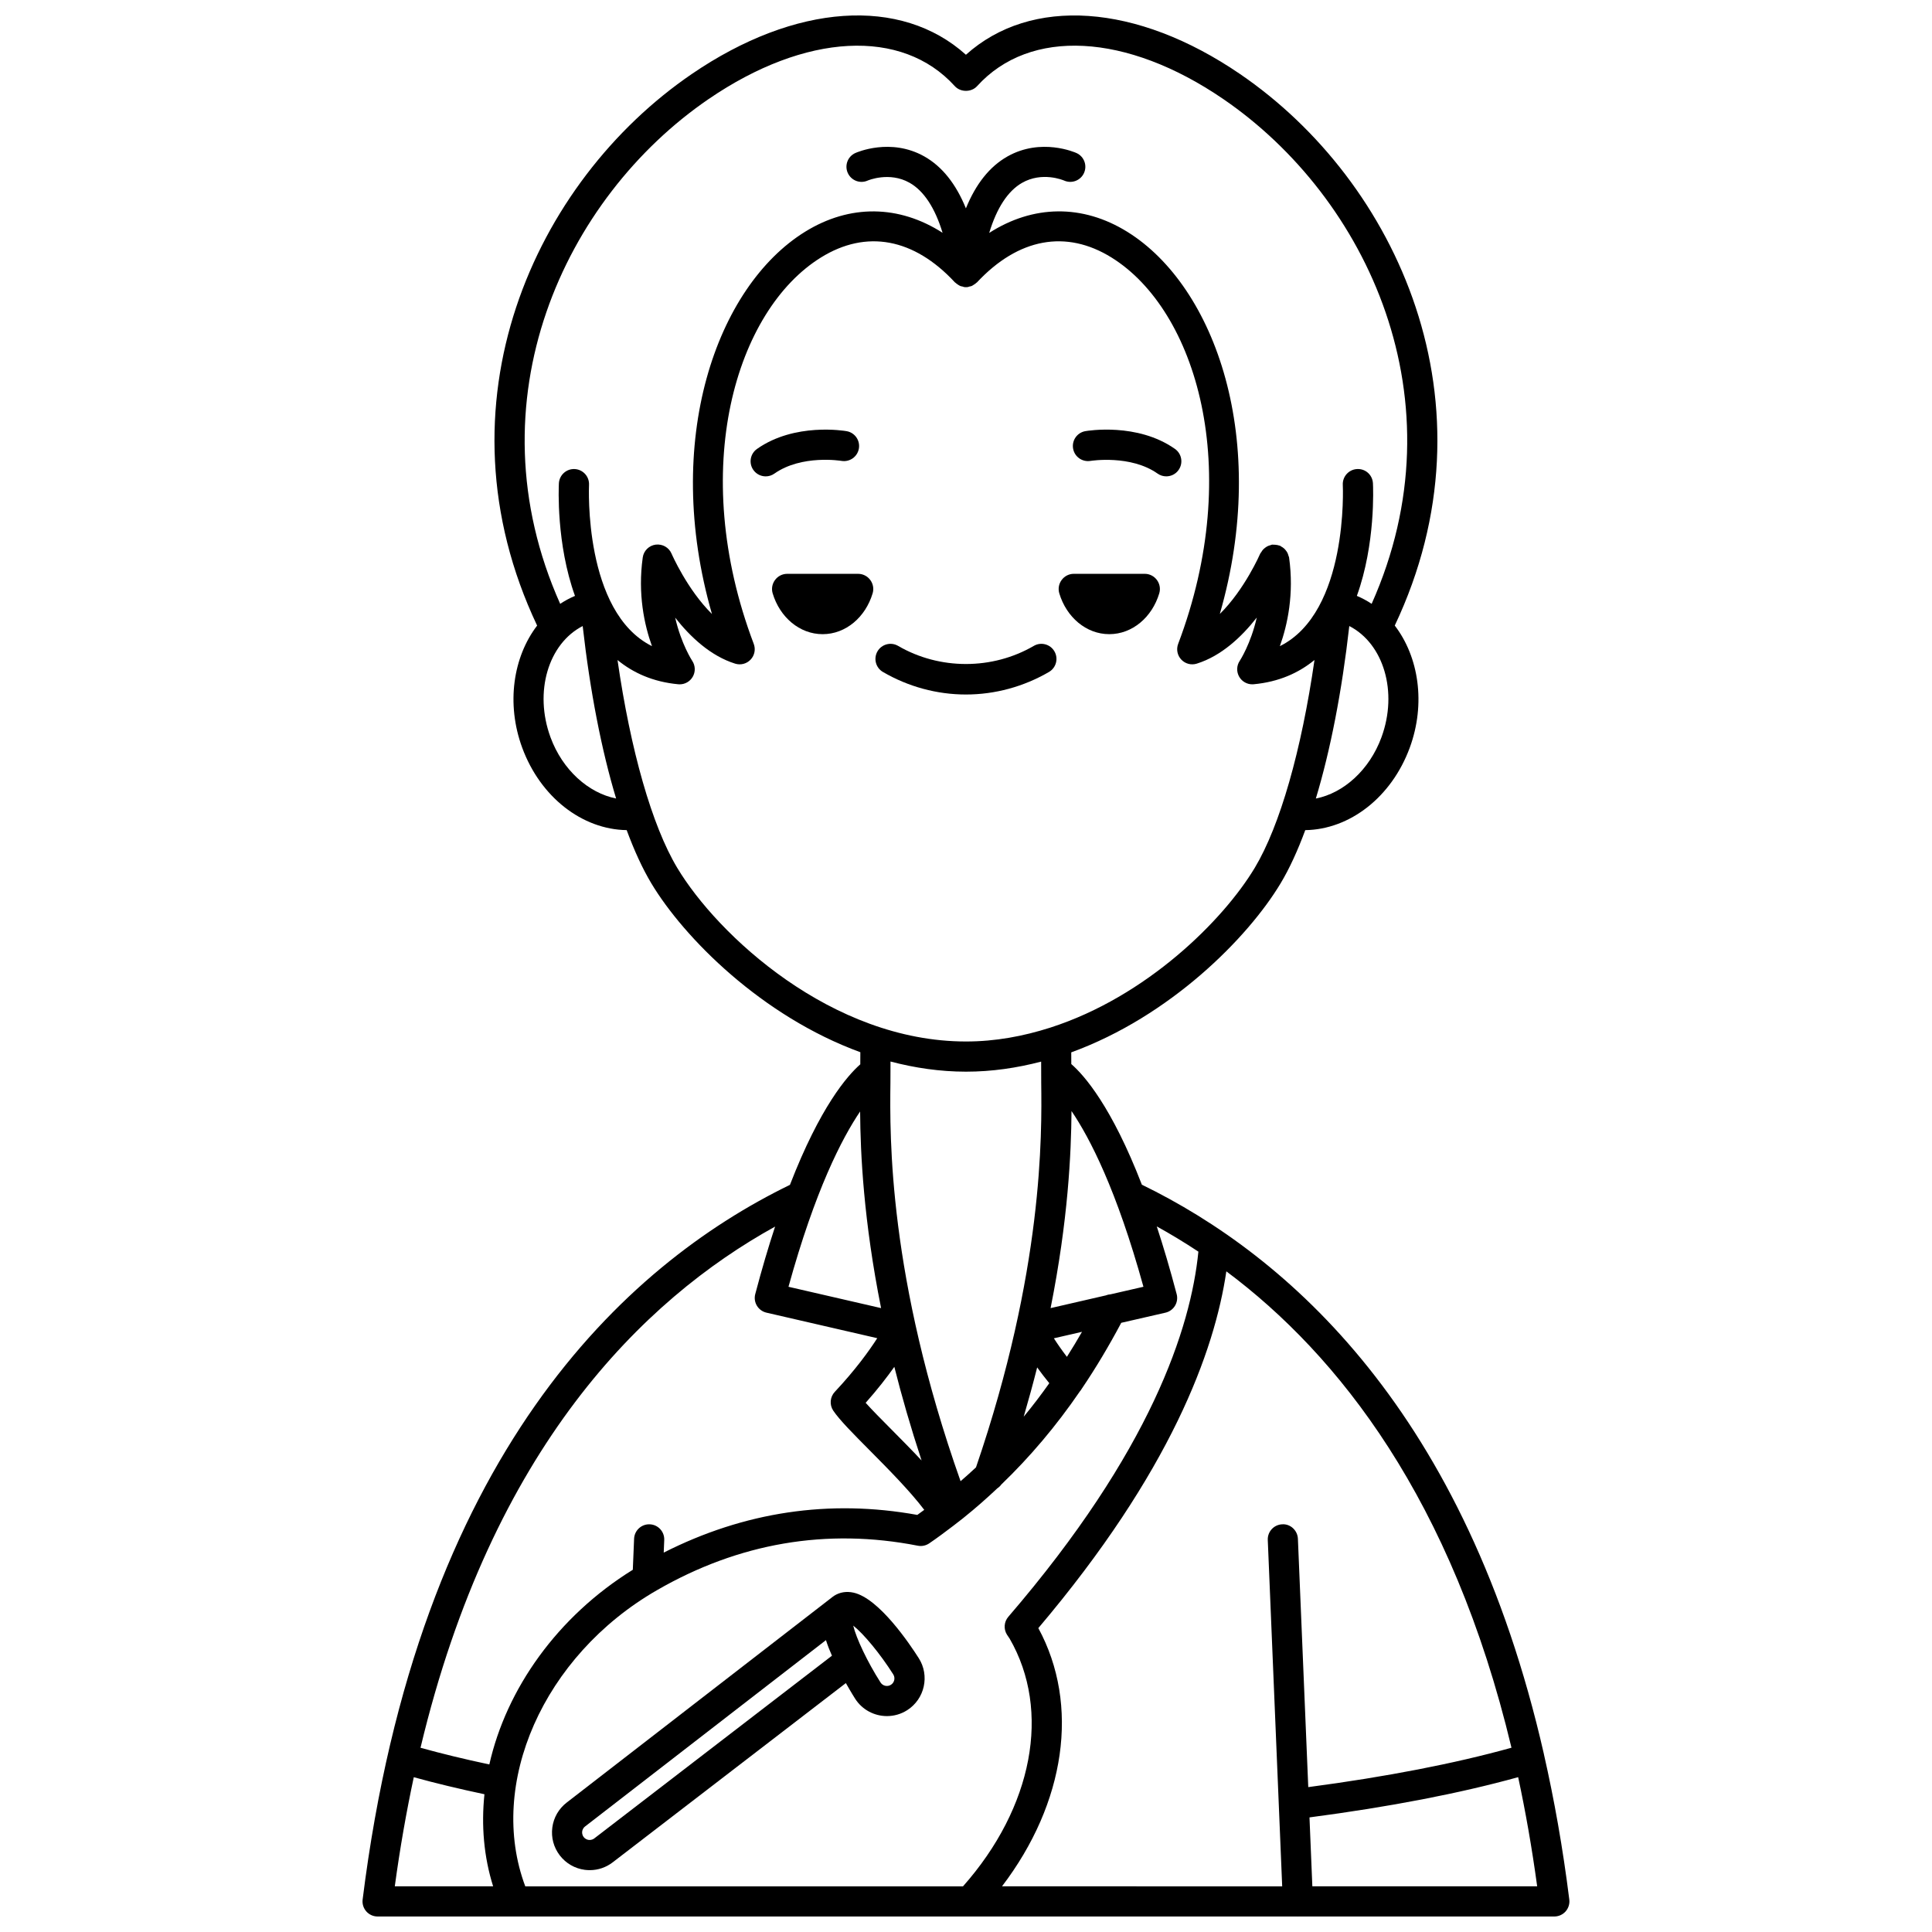 <?xml version="1.0" encoding="UTF-8"?>
<!-- Uploaded to: ICON Repo, www.svgrepo.com, Generator: ICON Repo Mixer Tools -->
<svg width="800px" height="800px" version="1.1" viewBox="144 144 512 512" xmlns="http://www.w3.org/2000/svg">
 <defs>
  <clipPath id="a">
   <path d="m240 148.09h320v503.81h-320z"/>
  </clipPath>
 </defs>
 <path d="m370.2 566.07c-1.887-0.418-3.664-0.125-5.164 0.836-0.078 0.051-0.137 0.113-0.211 0.168-0.023 0.02-0.055 0.02-0.082 0.039l-70.555 54.578c-2.113 1.629-3.473 3.981-3.82 6.629-0.344 2.644 0.359 5.266 1.988 7.387 1.629 2.113 3.981 3.473 6.629 3.82 0.441 0.055 0.883 0.082 1.316 0.082 2.191 0 4.309-0.719 6.074-2.074l61.789-47.5c1.332 2.371 2.383 4.027 2.453 4.137 1.906 2.984 5.137 4.609 8.438 4.609 1.844 0 3.711-0.508 5.375-1.574 4.637-2.965 6-9.16 3.043-13.785-2.344-3.684-10.488-15.844-17.273-17.352zm-68.711 65.129c-0.566 0.434-1.168 0.434-1.477 0.398-0.309-0.039-0.891-0.191-1.328-0.762-0.441-0.57-0.438-1.172-0.398-1.48 0.039-0.305 0.191-0.883 0.777-1.332l63.824-49.371c0.492 1.551 1.078 2.981 1.59 4.125zm78.625-40.719c-0.926 0.602-2.172 0.324-2.762-0.609-3.492-5.453-6.441-11.719-7.238-15.066 2.699 2.106 7.125 7.422 10.598 12.91 0.598 0.934 0.328 2.176-0.598 2.766z"/>
 <g clip-path="url(#a)">
  <path d="m553.16 608.88c-0.004-0.012 0-0.02-0.004-0.031 0-0.004-0.004-0.008-0.008-0.012-20.641-90.637-67.781-132.02-106.54-150.88-8.039-20.766-15.277-28.992-18.703-31.969l-0.012-3.102c26.176-9.527 46.809-30.34 55.484-44.797 2.328-3.875 4.512-8.633 6.531-14.094 11.777-0.164 22.863-8.727 27.691-21.844 4.293-11.688 2.387-24.074-3.973-32.371 27.738-58.598 0.699-117.66-40.973-146.14-27.465-18.777-55.453-20.602-72.672-5.129-17.215-15.477-45.199-13.66-72.672 5.117-41.676 28.484-68.715 87.555-40.965 146.16-6.348 8.301-8.254 20.68-3.957 32.359 4.824 13.117 15.91 21.676 27.688 21.844 2.019 5.461 4.207 10.219 6.527 14.094 8.668 14.441 29.262 35.219 55.395 44.762l-0.012 3.207c-3.461 3.035-10.656 11.301-18.645 31.945-43.867 21.352-98.508 71.523-113.24 189.4-0.145 1.137 0.211 2.277 0.969 3.141 0.758 0.859 1.852 1.352 3 1.352h243.84c0.012 0 0.023 0.008 0.039 0.008 0.059 0 0.113 0 0.172-0.004 0.004 0 0.012-0.004 0.016-0.004h67.773c1.148 0 2.238-0.492 3-1.352 0.754-0.859 1.113-2.008 0.969-3.141-1.719-13.758-4.004-26.547-6.731-38.523zm-8.602-1.715c-15.062 4.195-33.141 7.695-53.855 10.441l-2.746-65.824c-0.094-2.207-2-3.981-4.16-3.824-2.207 0.09-3.918 1.953-3.824 4.16l3.82 91.781-74.25-0.004c16.82-22.066 20.668-48.062 9.625-68.43 35.039-41.375 46.707-73.328 49.824-94.547 29.762 22.219 59.852 60.461 75.566 126.25zm-82.973-131.47c-2.008 20.223-12.578 52.836-50.371 96.773-1.137 1.324-1.289 3.227-0.371 4.711 0.152 0.25 0.32 0.488 0.488 0.727l0.227 0.336c11.062 19.156 6.164 44.762-12.355 65.66h-116c-10.145-27.078 4.715-61.066 34.836-78.449 21.762-12.57 45.047-16.551 69.188-11.824 1.051 0.207 2.133-0.02 3.019-0.617 2.148-1.461 4.215-3.008 6.269-4.57 0.008-0.004 0.012-0.004 0.02-0.008 0.012-0.008 0.016-0.02 0.027-0.027 0.914-0.695 1.828-1.398 2.727-2.117 0.074-0.062 0.152-0.117 0.223-0.188 3.031-2.43 5.949-5.004 8.789-7.68 0.406-0.27 0.77-0.605 1.059-1.012 7.598-7.305 14.531-15.496 20.828-24.695 0.18-0.23 0.383-0.449 0.504-0.707 3.699-5.461 7.168-11.281 10.449-17.449 6.453-1.484 11.715-2.688 11.715-2.688 1.055-0.242 1.969-0.902 2.527-1.828 0.562-0.922 0.723-2.043 0.445-3.086-1.754-6.656-3.523-12.609-5.277-17.949 3.633 2.012 7.316 4.231 11.031 6.688zm-38.297 22.969c2.144-0.496 4.727-1.09 7.453-1.715-1.227 2.141-2.555 4.356-4 6.629-1.426-1.871-2.586-3.547-3.453-4.914zm-4.43 7.711c0.922 1.293 2 2.691 3.215 4.188-2.066 2.918-4.309 5.891-6.781 8.879 1.312-4.496 2.504-8.859 3.566-13.066zm1.055-81.035 0.02 5.648c0.168 13.609 0.598 49.652-17.285 101.88-1.32 1.23-2.68 2.453-4.086 3.668-19.172-54.172-18.766-91.293-18.59-105.54l0.02-5.68c6.43 1.688 13.117 2.688 20.008 2.688 6.859 0.004 13.516-0.992 19.914-2.664zm-31.688 105.7c-2.625-2.809-5.398-5.606-8.031-8.262-2.574-2.59-5.051-5.086-6.785-7.016 3.188-3.59 5.664-6.809 7.598-9.531 1.953 7.777 4.34 16.059 7.219 24.809zm58.797-46.031c-2.305 0.527-5.394 1.234-8.734 2.004-0.434 0.031-0.844 0.117-1.242 0.285-5.043 1.16-10.484 2.406-14.629 3.367 4.652-23.301 5.461-41.027 5.543-52.227 4.84 7.125 11.969 20.891 19.062 46.57zm63.082-145.62c-3.188 8.664-10.043 14.797-17.391 16.23 3.852-12.746 6.906-28.359 8.863-45.715 9.086 4.668 12.953 17.438 8.527 29.484zm-178.28-169.16c25.625-17.508 51.219-18.84 65.199-3.41 1.516 1.676 4.414 1.676 5.926 0 13.996-15.438 39.578-14.102 65.199 3.41 38.289 26.172 63.375 80.008 39.352 133.79-1.227-0.812-2.531-1.52-3.918-2.102 4.973-13.789 4.32-28.715 4.262-29.832-0.117-2.203-1.945-3.906-4.207-3.781-2.203 0.117-3.898 2-3.781 4.203 0.02 0.379 1.531 33.699-16.68 42.734 2.031-5.656 3.797-13.836 2.445-23.5-0.023-0.176-0.125-0.316-0.168-0.484-0.066-0.238-0.137-0.473-0.242-0.695-0.129-0.266-0.285-0.488-0.465-0.711-0.133-0.168-0.266-0.328-0.43-0.477-0.242-0.223-0.512-0.391-0.801-0.551-0.109-0.055-0.18-0.152-0.297-0.203-0.066-0.027-0.141-0.02-0.207-0.043-0.301-0.113-0.605-0.156-0.922-0.191-0.234-0.027-0.461-0.051-0.691-0.035-0.102 0.008-0.191-0.031-0.293-0.016-0.164 0.023-0.293 0.117-0.449 0.156-0.27 0.066-0.516 0.145-0.762 0.27-0.227 0.117-0.422 0.25-0.625 0.402-0.207 0.16-0.398 0.32-0.578 0.52-0.168 0.191-0.301 0.398-0.43 0.621-0.09 0.148-0.219 0.258-0.293 0.418-0.055 0.129-4.121 9.492-10.707 15.992 13.242-45.887-1.094-86.703-24.465-101.25-11.938-7.434-25.047-7.172-36.648 0.262 1.98-6.539 4.902-11.086 8.688-13.258 5.328-3.062 10.887-0.738 11.168-0.617 2.008 0.895 4.367-0.004 5.266-2.008 0.91-2.012 0.016-4.383-1.996-5.289-0.383-0.172-9.363-4.129-18.281 0.902-4.738 2.672-8.395 7.312-11.02 13.758-2.617-6.445-6.281-11.086-11.016-13.758-8.914-5.031-17.906-1.074-18.289-0.902-2.012 0.906-2.906 3.273-1.996 5.289 0.91 2.008 3.266 2.914 5.289 2 0.051-0.023 5.731-2.43 11.066 0.582 3.816 2.152 6.766 6.699 8.762 13.266-11.512-7.379-24.543-7.644-36.453-0.266-23.465 14.539-37.898 55.379-24.66 101.29-6.582-6.504-10.652-15.863-10.707-15.992-0.707-1.648-2.394-2.609-4.211-2.391-1.773 0.238-3.184 1.633-3.426 3.41-1.352 9.66 0.418 17.836 2.445 23.492-18.152-9.051-16.699-42.352-16.68-42.73 0.109-2.203-1.582-4.082-3.785-4.199-2.195-0.121-4.082 1.578-4.203 3.781-0.055 1.121-0.707 16.043 4.266 29.832-1.387 0.582-2.695 1.293-3.922 2.106-24.004-53.785 1.082-107.62 39.371-133.8zm-41.934 169.16c-4.426-12.051-0.559-24.824 8.527-29.48 1.961 17.348 5.012 32.961 8.859 45.703-7.324-1.449-14.203-7.562-17.387-16.223zm33.574 34.582c-6.684-11.148-12.367-31.141-15.816-55.055 4.172 3.418 9.43 5.801 16.113 6.422 0.121 0.012 0.242 0.016 0.367 0.016 1.398 0 2.707-0.738 3.43-1.961 0.789-1.328 0.742-2.992-0.117-4.273-0.043-0.066-2.91-4.441-4.512-11.438 4.008 5.109 9.371 10.152 15.891 12.191 1.469 0.461 3.059 0.039 4.102-1.074 1.051-1.113 1.371-2.727 0.832-4.156-17.543-46.324-4.723-88.449 17.809-102.41 12.031-7.465 24.637-5.113 35.492 6.59 0.047 0.051 0.117 0.07 0.168 0.121 0.148 0.145 0.312 0.258 0.48 0.375 0.168 0.121 0.324 0.234 0.512 0.328 0.094 0.047 0.172 0.105 0.27 0.145 0.195 0.078 0.406 0.102 0.621 0.148 0.145 0.031 0.266 0.121 0.41 0.137 0.156 0.02 0.309 0.027 0.465 0.027h0.004 0.008 0.004c0.16 0 0.32-0.008 0.48-0.027 0.152-0.02 0.27-0.105 0.41-0.137 0.207-0.047 0.418-0.066 0.617-0.148 0.094-0.035 0.164-0.098 0.25-0.141 0.191-0.098 0.355-0.211 0.527-0.336 0.172-0.121 0.336-0.234 0.484-0.383 0.043-0.039 0.105-0.055 0.145-0.102 10.961-11.73 23.629-14.07 35.684-6.57 22.434 13.965 35.16 56.074 17.629 102.38-0.539 1.43-0.219 3.047 0.832 4.156 1.047 1.113 2.633 1.535 4.102 1.074 6.527-2.039 11.895-7.094 15.898-12.207-1.594 7.004-4.461 11.383-4.496 11.441-0.871 1.281-0.918 2.945-0.137 4.277 0.723 1.227 2.039 1.969 3.441 1.969 0.121 0 0.246-0.004 0.367-0.016 6.684-0.621 11.949-3.008 16.125-6.43-3.453 23.918-9.133 43.914-15.82 55.062-8.348 13.914-28.66 34.145-54.137 42.344-0.027 0.012-0.055 0.016-0.082 0.027-7.094 2.273-14.562 3.668-22.312 3.668-35.641 0.004-65.867-28.234-76.539-46.035zm48.477 64.582c0.074 11.262 0.926 28.945 5.555 52.109-7.266-1.684-18.551-4.277-24.539-5.652 7.055-25.551 14.141-39.301 18.984-46.457zm-22.531 30.496c-1.75 5.324-3.516 11.266-5.262 17.906-0.277 1.047-0.117 2.164 0.445 3.086 0.559 0.922 1.473 1.582 2.527 1.828 0 0 19.301 4.434 29.363 6.766-2.172 3.367-5.769 8.375-11.262 14.23-1.273 1.363-1.438 3.426-0.398 4.973 1.684 2.492 5.223 6.059 9.699 10.566 4.844 4.883 10.641 10.738 14.414 15.723-0.617 0.445-1.207 0.898-1.84 1.34-23.344-4.223-45.91-0.801-67.203 9.988l0.137-3.34c0.09-2.207-1.625-4.07-3.832-4.156-0.055-0.004-0.109-0.004-0.168-0.004-2.133 0-3.902 1.684-3.988 3.836l-0.34 8.215c-20 12.387-33.52 31.578-38.023 51.59-6.543-1.387-12.648-2.867-18.238-4.422 18.98-79.473 58.953-118.75 93.969-138.12zm-95.754 145.93c5.758 1.59 12.027 3.098 18.727 4.516-0.863 8.281-0.168 16.551 2.301 24.402h-26.059c1.379-10.172 3.078-19.789 5.031-28.918zm238.13 28.918-0.758-18.266c21.219-2.785 39.781-6.363 55.301-10.664 1.961 9.133 3.652 18.754 5.039 28.926h-59.582z"/>
 </g>
 <path d="m423.43 316.61c-1.109-1.91-3.562-2.555-5.465-1.441-10.988 6.398-24.973 6.398-35.957 0-1.906-1.113-4.359-0.465-5.465 1.441-1.109 1.91-0.465 4.359 1.441 5.469 6.711 3.91 14.316 5.973 22 5.973 7.684 0 15.289-2.066 22-5.973 1.914-1.113 2.559-3.562 1.445-5.469z"/>
 <path d="m433.02 266.14c0.102-0.016 10.59-1.68 17.754 3.367 0.703 0.496 1.504 0.73 2.301 0.73 1.254 0 2.496-0.586 3.269-1.695 1.27-1.809 0.84-4.301-0.965-5.574-9.984-7.027-23.195-4.805-23.754-4.707-2.176 0.383-3.625 2.453-3.242 4.629 0.383 2.184 2.457 3.621 4.637 3.25z"/>
 <path d="m366.99 266.14c2.164 0.367 4.238-1.074 4.617-3.246 0.387-2.176-1.066-4.25-3.242-4.629-0.559-0.098-13.777-2.324-23.754 4.707-1.805 1.27-2.238 3.766-0.965 5.574 0.777 1.102 2.016 1.695 3.269 1.695 0.797 0 1.598-0.234 2.301-0.73 7.234-5.098 17.668-3.391 17.773-3.371z"/>
 <path d="m371.4 296.07h-18.781c-2.684 0-4.621 2.602-3.856 5.172 1.883 6.293 7.102 10.82 13.246 10.82 6.144 0 11.363-4.527 13.246-10.82 0.77-2.57-1.168-5.172-3.856-5.172z"/>
 <path d="m437.97 312.06c6.144 0 11.363-4.527 13.246-10.82 0.77-2.57-1.168-5.172-3.856-5.172h-18.781c-2.684 0-4.621 2.602-3.856 5.172 1.883 6.293 7.102 10.82 13.246 10.82z"/>
</svg>